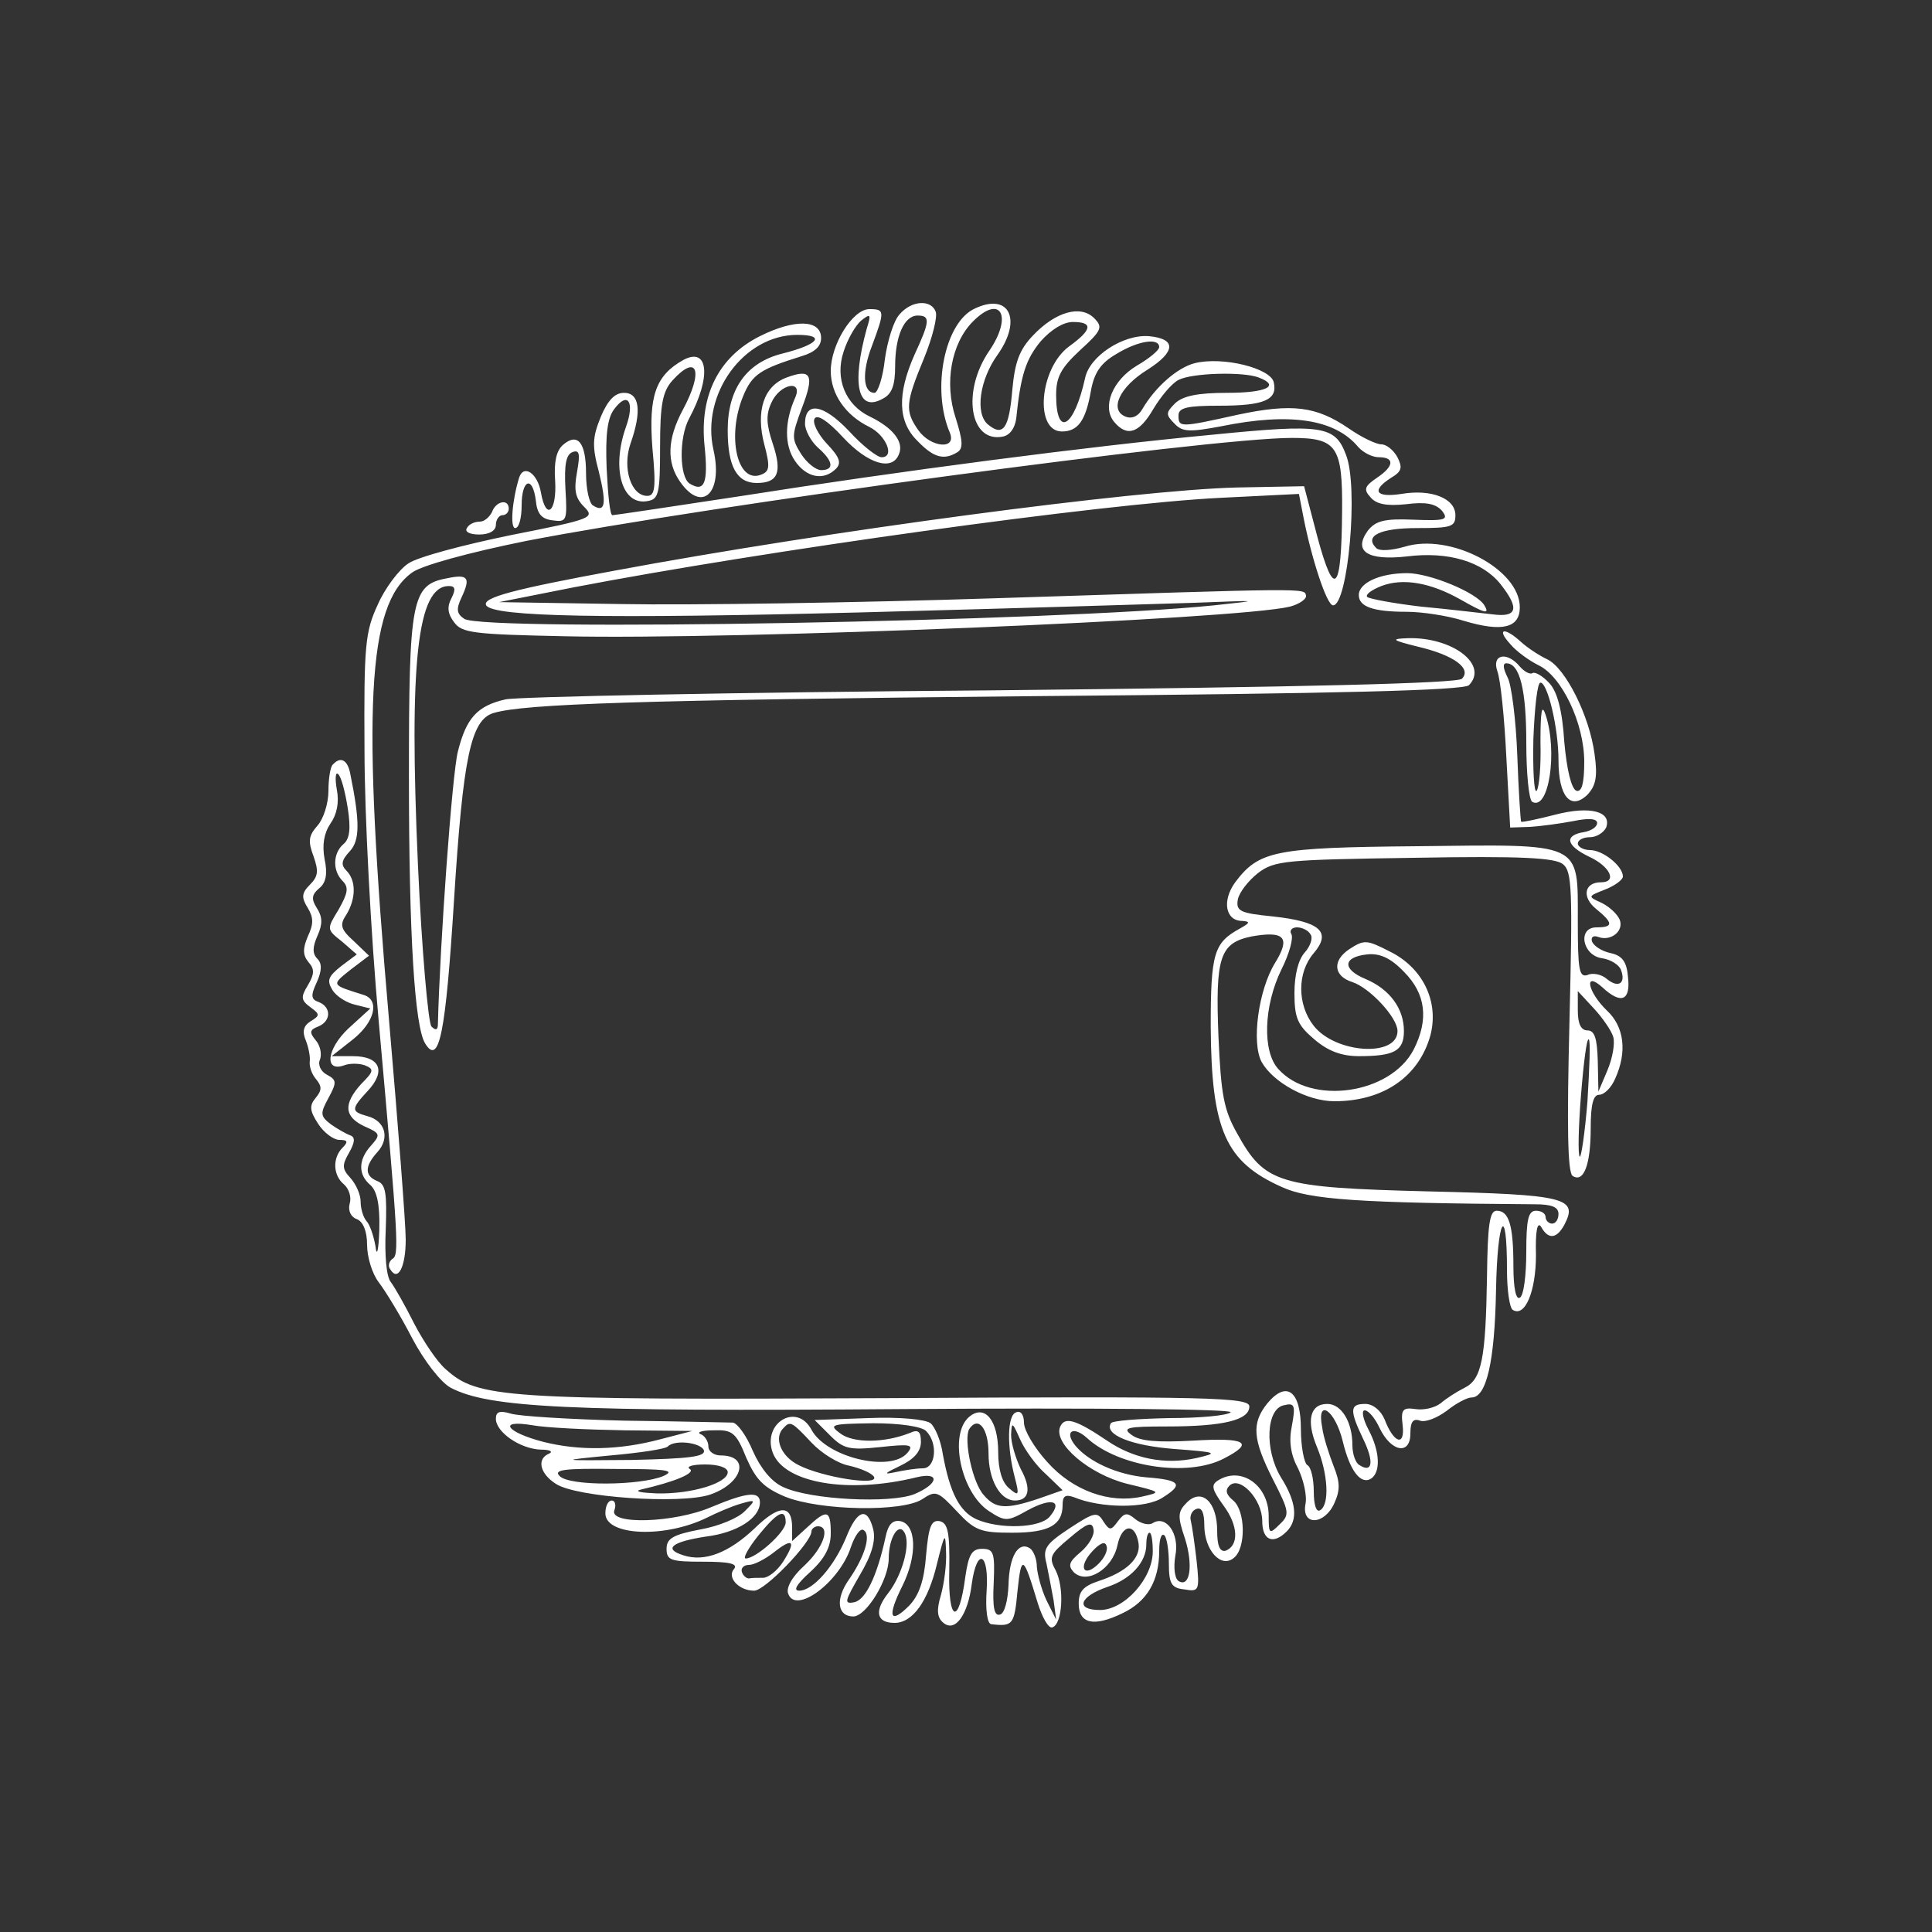 <?xml version="1.0" standalone="no"?>
<!DOCTYPE svg PUBLIC "-//W3C//DTD SVG 20010904//EN"
 "http://www.w3.org/TR/2001/REC-SVG-20010904/DTD/svg10.dtd">
<svg version="1.0" xmlns="http://www.w3.org/2000/svg"
 width="300pt" height="300pt" viewBox="0 0 300 300"
 preserveAspectRatio="xMidYMid meet">
<rect x="0" y="0" width="300" height="300" fill="#333333" stroke="none"/>
<g transform="translate(0,300) scale(0.1,-0.1)"
fill="#fff" stroke="none">
<path d="M1397 2512 c-9 -9 -19 -41 -23 -70 -3 -28 -11 -52 -16 -52 -18 0 -20
32 -4 73 20 54 20 57 -4 57 -26 0 -60 -55 -60 -96 0 -36 23 -69 60 -87 26 -13
40 -47 19 -47 -7 0 -30 18 -51 41 -40 42 -68 46 -68 11 0 -10 9 -27 20 -37 24
-21 26 -35 5 -35 -8 0 -22 11 -31 25 -15 24 -15 28 1 71 20 52 15 62 -23 48
-36 -13 -49 -52 -35 -105 9 -34 8 -41 -5 -46 -37 -15 -54 59 -28 122 14 34 27
42 91 62 20 6 30 15 30 28 0 29 -41 30 -95 3 -64 -32 -94 -92 -86 -170 6 -58
0 -73 -23 -59 -16 10 -17 71 -1 101 35 65 30 112 -9 91 -43 -24 -54 -56 -48
-136 6 -63 4 -75 -8 -75 -25 0 -39 43 -26 81 18 51 14 79 -10 79 -14 0 -25
-11 -36 -37 -13 -32 -14 -45 -3 -86 12 -49 10 -64 -9 -52 -6 3 -11 26 -11 50
0 48 -13 64 -36 44 -10 -9 -14 -26 -12 -55 3 -48 -14 -64 -22 -19 -5 30 -27
45 -34 23 -11 -36 -14 -78 -6 -78 6 0 10 16 10 35 0 41 17 47 22 8 2 -21 9
-29 26 -31 22 -3 23 -1 20 49 -2 38 1 53 11 57 11 4 12 -3 7 -31 -5 -28 -3
-40 11 -54 17 -17 13 -19 -114 -44 -73 -15 -145 -34 -159 -44 -14 -9 -36 -38
-47 -63 -20 -43 -22 -63 -21 -227 0 -99 10 -288 22 -420 31 -347 32 -364 21
-370 -5 -4 -7 -11 -3 -16 12 -20 24 4 24 46 0 25 -12 179 -26 342 -42 482 -34
644 36 694 15 11 88 31 177 49 278 54 1060 160 1189 160 70 0 79 -13 78 -115
-1 -124 -12 -136 -38 -40 l-21 80 -105 -2 c-158 -4 -632 -67 -965 -129 -157
-29 -207 -42 -200 -54 11 -18 185 -21 580 -11 226 6 460 13 520 15 103 4 105
4 30 -4 -243 -25 -1132 -41 -1164 -21 -12 8 -13 15 -4 34 14 30 10 36 -23 29
-55 -10 -59 -33 -59 -307 0 -250 9 -388 25 -415 22 -36 32 15 45 222 14 222
26 281 62 291 48 14 223 20 837 26 480 4 668 9 677 17 31 32 -26 75 -95 73
-27 -1 -25 -3 15 -13 56 -13 85 -34 69 -50 -7 -7 -240 -13 -733 -18 -397 -3
-735 -10 -752 -14 -44 -10 -61 -29 -74 -81 -9 -35 -28 -301 -31 -423 0 -9 -3
-11 -10 -4 -5 5 -15 118 -21 251 -14 315 -1 433 48 433 10 0 11 -5 4 -19 -7
-13 -6 -24 4 -37 12 -17 30 -19 172 -22 261 -6 1044 26 1126 46 15 4 26 12 25
17 -3 12 12 12 -483 -4 -214 -7 -475 -11 -580 -9 l-190 3 116 23 c297 57 820
130 1005 139 l121 6 7 -36 c12 -62 36 -137 46 -137 23 0 40 184 20 234 -17 45
-36 48 -207 31 -192 -18 -483 -56 -737 -96 -105 -16 -192 -29 -195 -29 -4 0
-7 33 -9 73 -2 51 1 78 12 92 21 28 32 11 18 -28 -23 -65 -6 -123 34 -115 17
3 19 12 19 85 0 65 4 85 19 102 39 43 49 15 16 -46 -24 -45 -25 -81 -4 -111
34 -49 67 -18 52 49 -20 87 47 179 130 179 45 0 33 -15 -23 -29 -56 -14 -85
-55 -85 -119 0 -56 14 -82 45 -82 33 0 40 16 25 61 -10 30 -11 45 -2 64 13 29
49 36 37 8 -17 -38 -17 -74 -1 -98 18 -27 45 -32 64 -13 9 9 6 18 -14 39 -14
15 -23 33 -19 39 4 7 20 -3 44 -29 39 -42 77 -53 87 -26 8 19 -10 41 -45 58
-38 18 -55 59 -41 101 6 19 18 40 27 48 15 12 16 10 9 -12 -24 -87 -14 -131
25 -109 14 7 19 21 19 50 0 47 14 79 35 79 20 0 19 -9 -5 -61 -27 -61 -26
-104 5 -134 25 -26 41 -30 62 -17 9 6 8 18 -3 53 -18 54 -7 116 27 150 43 43
62 8 25 -46 -43 -63 -30 -143 21 -133 11 2 19 13 21 28 7 68 15 92 38 120 16
18 35 30 50 30 32 0 30 -12 -6 -38 -46 -34 -54 -132 -11 -132 25 0 37 17 45
63 5 28 15 43 39 57 34 21 67 26 67 11 0 -5 -16 -18 -35 -29 -38 -23 -54 -64
-35 -87 20 -24 39 -18 61 20 12 20 29 40 39 45 21 11 100 13 124 4 35 -13 13
-24 -48 -24 -47 0 -69 -5 -81 -16 -15 -15 -15 -18 -1 -32 12 -13 24 -13 72 -4
108 22 177 11 213 -32 8 -9 22 -16 32 -16 25 0 24 -14 -3 -32 -19 -13 -21 -18
-10 -30 9 -11 25 -14 55 -11 31 4 46 1 56 -10 11 -14 6 -16 -44 -14 -46 2 -59
-2 -71 -17 -23 -32 -1 -47 61 -40 64 8 117 -8 145 -43 30 -38 26 -52 -12 -47
-18 2 -68 8 -111 12 -43 5 -80 12 -84 15 -3 4 7 11 22 17 34 13 77 5 123 -21
37 -21 46 -24 37 -9 -12 20 -85 50 -120 50 -42 0 -75 -15 -75 -34 0 -18 22
-26 74 -26 24 0 64 -6 89 -14 60 -18 87 -11 87 21 0 59 -108 116 -179 94 -21
-6 -39 -7 -44 -2 -19 19 6 31 64 31 53 0 59 2 59 20 0 26 -37 41 -84 33 -40
-6 -47 5 -16 25 17 10 18 16 10 32 -6 11 -17 20 -25 20 -8 0 -31 11 -51 25
-50 34 -87 39 -172 21 -90 -20 -92 -20 -92 -1 0 12 14 15 63 15 70 0 91 9 85
36 -4 22 -79 41 -123 30 -27 -7 -61 -37 -81 -71 -6 -11 -16 -16 -26 -12 -26
10 -10 46 34 73 44 28 45 48 2 52 -40 3 -92 -31 -99 -65 -17 -77 -45 -94 -45
-26 0 28 8 42 37 69 34 31 36 36 22 50 -21 21 -60 10 -95 -27 -21 -22 -28 -41
-32 -84 -5 -60 -14 -74 -38 -54 -20 17 -13 69 15 108 39 55 18 97 -35 72 -47
-21 -68 -125 -39 -193 11 -27 -30 -23 -49 4 -21 30 -20 42 9 112 13 32 21 64
18 72 -7 19 -37 18 -56 -4z"/>
<path d="M764 2205 c-4 -8 -12 -15 -19 -15 -8 0 -17 -4 -20 -10 -4 -6 5 -10
19 -10 16 0 26 6 26 15 0 8 5 15 10 15 6 0 10 5 10 10 0 16 -20 12 -26 -5z"/>
<path d="M2345 2000 c10 -12 30 -26 44 -33 36 -17 71 -90 71 -150 0 -34 -4
-47 -12 -45 -8 3 -15 32 -19 76 -3 49 -11 78 -23 91 -10 11 -22 18 -26 16 -4
-3 -13 2 -20 10 -20 24 -44 19 -35 -7 5 -13 11 -72 14 -133 l6 -110 30 1 c17
1 47 5 68 9 24 5 37 4 37 -3 0 -6 -9 -12 -20 -14 -32 -5 -28 -21 7 -38 33 -15
45 -40 19 -40 -26 0 -30 -23 -8 -41 27 -22 28 -29 1 -29 -30 0 -22 -44 9 -48
13 -2 26 -10 29 -18 8 -21 -4 -29 -22 -14 -8 7 -22 10 -30 6 -13 -4 -15 8 -15
84 0 124 9 119 -250 116 -221 -2 -245 -7 -282 -56 -21 -29 -15 -60 11 -60 13
-1 12 -3 -4 -12 -40 -22 -45 -38 -45 -152 1 -161 23 -210 110 -249 43 -20 120
-25 393 -27 26 0 37 -4 37 -15 0 -8 -4 -15 -10 -15 -5 0 -10 5 -10 10 0 6 -7
10 -15 10 -12 0 -15 -14 -15 -64 0 -36 -4 -68 -10 -71 -6 -4 -10 15 -10 49 0
64 -7 86 -26 86 -11 0 -14 -22 -15 -102 -2 -127 -8 -160 -35 -173 -12 -6 -29
-17 -37 -24 -9 -7 -26 -11 -39 -9 -20 3 -23 -1 -20 -25 4 -34 -14 -28 -28 9
-6 14 -18 24 -30 24 -24 0 -25 -9 -3 -55 17 -35 14 -53 -6 -40 -6 3 -11 17
-11 31 0 36 -17 64 -39 64 -27 0 -33 -26 -16 -67 17 -41 20 -89 5 -98 -6 -4
-10 8 -10 29 0 19 -4 38 -10 41 -5 3 -10 29 -10 56 0 59 -22 76 -52 40 -25
-31 -23 -56 9 -119 25 -49 26 -54 10 -69 -16 -16 -17 -15 -17 13 0 48 -43 78
-79 55 -11 -7 -9 -14 9 -39 23 -31 24 -62 3 -70 -9 -2 -13 8 -13 31 0 45 -24
67 -47 44 -14 -14 -15 -21 -3 -56 13 -41 8 -77 -10 -66 -6 4 -8 21 -5 39 7 34
-14 64 -35 51 -6 -4 -18 -1 -27 6 -13 11 -17 10 -27 -3 -11 -15 -13 -15 -23 0
-9 15 -14 14 -52 -11 -38 -25 -42 -32 -36 -55 3 -15 8 -40 11 -57 l4 -30 -15
30 c-8 17 -14 40 -15 52 0 12 -5 25 -11 29 -18 11 -32 -13 -33 -57 -1 -24 -6
-44 -13 -46 -9 -3 -12 10 -10 49 2 47 0 53 -18 53 -16 0 -21 -9 -26 -43 -10
-77 -27 -71 -25 9 1 60 -2 74 -15 77 -13 2 -17 -8 -21 -53 -3 -40 -11 -62 -26
-78 -30 -30 -35 -18 -11 30 24 48 22 96 -3 101 -12 2 -19 -5 -23 -25 -13 -60
-31 -98 -49 -101 -16 -3 -14 2 9 42 19 32 25 54 21 71 -9 36 -25 31 -42 -12
-19 -46 -52 -83 -73 -83 -10 0 -4 10 17 29 23 21 32 39 32 60 0 37 -6 38 -37
9 l-23 -21 0 21 c0 36 -20 36 -58 -1 -40 -38 -78 -53 -111 -42 -32 10 -17 21
35 29 49 6 84 29 84 53 0 18 -20 16 -75 -7 -58 -25 -160 -28 -151 -5 3 8 1 15
-4 15 -6 0 -10 -9 -10 -20 0 -35 93 -39 159 -6 14 7 37 17 51 21 24 7 24 6 7
-11 -10 -11 -41 -24 -70 -29 -42 -8 -52 -14 -52 -30 0 -18 7 -20 57 -20 40 0
54 -3 48 -11 -12 -13 7 -34 31 -34 17 0 89 75 89 92 0 4 5 8 10 8 20 0 9 -33
-21 -61 -19 -17 -29 -35 -25 -44 12 -32 79 18 97 72 6 18 15 31 20 27 12 -7 2
-41 -23 -77 -21 -30 -18 -57 7 -57 20 0 55 57 55 90 0 32 15 56 24 41 11 -17
-3 -67 -25 -95 -22 -28 -18 -46 10 -46 28 0 52 33 66 92 12 48 13 50 14 18 1
-19 -3 -49 -8 -67 -7 -23 -6 -35 4 -43 18 -15 38 12 44 61 8 57 27 48 23 -11
-2 -30 1 -51 7 -52 34 -4 36 -1 41 52 6 57 9 55 31 -18 7 -23 17 -41 23 -39
16 5 19 62 5 89 -11 20 -8 25 22 50 27 23 35 26 37 13 2 -8 -7 -24 -20 -35
-18 -15 -20 -21 -11 -31 20 -20 60 4 68 41 7 34 28 36 33 3 3 -23 -19 -44 -62
-58 -24 -8 -31 -16 -31 -35 0 -31 23 -37 68 -15 38 18 57 50 57 97 0 17 3 28
8 24 4 -4 7 -24 7 -44 0 -31 4 -38 24 -40 23 -4 24 -2 19 45 -3 26 -7 54 -9
62 -2 7 2 16 9 18 8 3 12 -6 12 -25 0 -39 26 -68 46 -51 19 15 18 73 -1 89
-11 9 -13 16 -6 23 16 16 51 -21 51 -55 0 -30 17 -37 38 -16 18 18 15 46 -9
84 -26 43 -23 107 5 112 16 4 18 0 12 -32 -5 -24 -2 -45 10 -67 8 -17 14 -42
11 -55 -6 -34 30 -32 45 2 9 20 9 32 -1 57 -7 18 -16 45 -18 61 -9 46 20 27
32 -22 11 -46 28 -68 44 -58 15 10 14 42 -4 76 -9 17 -11 30 -6 30 6 0 16 -12
23 -27 18 -38 48 -43 48 -9 0 18 4 24 15 20 8 -3 26 4 41 15 15 12 32 21 39
21 23 0 36 55 38 167 2 111 17 138 17 31 0 -31 4 -59 9 -62 19 -12 36 29 36
85 -1 37 2 53 8 44 11 -20 24 -19 36 3 22 42 3 47 -211 52 -233 6 -254 12
-297 90 -21 37 -25 61 -29 150 -5 124 2 146 52 156 51 9 60 -2 36 -41 -26 -42
-37 -124 -21 -154 18 -32 71 -61 113 -61 76 0 131 38 149 102 14 53 -12 106
-64 131 -35 18 -39 18 -62 3 -27 -18 -24 -42 5 -51 27 -9 70 -55 70 -76 0 -41
-96 -35 -130 8 -26 33 -26 83 0 113 28 33 10 49 -64 57 -50 5 -57 8 -54 26 2
11 16 29 31 41 26 20 43 21 243 24 167 3 219 0 231 -10 14 -11 15 -40 10 -245
-4 -161 -3 -234 5 -239 17 -11 28 17 28 74 0 37 4 52 13 52 8 0 19 11 25 25
19 42 14 81 -13 106 -30 29 -36 62 -7 36 29 -27 44 -21 40 15 -2 25 -9 34 -27
38 -14 3 -26 11 -29 18 -2 7 2 10 10 7 19 -7 40 9 33 27 -4 9 -16 20 -28 26
-22 10 -22 10 6 21 15 6 27 15 27 20 0 16 -31 41 -51 41 -10 0 -19 5 -19 10 0
6 9 10 19 10 10 0 21 7 25 15 9 25 -25 34 -79 20 -27 -7 -51 -12 -53 -11 -1 2
-4 48 -6 103 -2 55 -9 110 -15 121 -7 14 -8 22 -2 22 21 0 31 -41 31 -124 0
-47 4 -87 9 -91 26 -15 40 78 21 135 -6 18 -8 6 -8 -43 1 -37 -2 -70 -6 -75
-4 -4 -6 32 -5 81 2 48 6 87 11 87 11 0 28 -70 28 -121 0 -56 19 -78 45 -53
13 14 16 28 11 63 -8 60 -45 133 -73 147 -13 6 -31 18 -41 27 -26 24 -39 21
-17 -3z m-310 -451 c4 -5 0 -18 -9 -28 -10 -11 -16 -35 -16 -63 0 -39 5 -50
31 -72 21 -18 42 -26 69 -26 55 0 70 8 70 39 0 35 -22 65 -60 81 -36 15 -35
34 3 38 19 2 36 -5 57 -27 34 -34 39 -74 15 -121 -36 -69 -159 -87 -210 -30
-25 27 -23 98 5 155 12 24 19 49 15 55 -3 5 1 10 9 10 8 0 18 -5 21 -11z m470
-159 c3 -10 -1 -33 -9 -52 l-14 -33 -1 48 c-1 35 -5 47 -16 47 -10 0 -15 10
-15 31 l0 30 25 -27 c13 -14 27 -34 30 -44z m-40 -100 c-4 -50 -10 -89 -12
-86 -3 3 -2 46 2 96 4 50 9 89 12 86 3 -2 1 -45 -2 -96z m-1245 -654 c0 -15
-46 -56 -62 -56 -5 0 4 16 19 35 30 37 43 44 43 21z m570 -45 c0 -42 -44 -91
-82 -91 -39 0 -32 21 12 36 36 12 60 38 60 66 0 10 2 18 5 18 3 0 5 -13 5 -29z
m-574 -16 c-9 -14 -23 -25 -31 -25 -8 0 -18 0 -22 -1 -4 0 -9 4 -11 10 -2 6 3
11 11 11 8 0 25 9 38 19 30 24 36 19 15 -14z m490 -3 c-23 -23 -33 -6 -10 19
12 13 20 16 22 9 3 -7 -3 -19 -12 -28z"/>
<path d="M517 1813 c-4 -3 -7 -22 -7 -41 0 -20 -8 -44 -17 -54 -14 -16 -15
-24 -6 -48 8 -23 7 -31 -6 -44 -13 -13 -13 -20 -3 -36 9 -15 9 -25 0 -44 -8
-19 -8 -29 1 -40 10 -11 9 -19 -1 -36 -11 -18 -11 -23 4 -34 15 -11 15 -13 0
-22 -11 -7 -13 -16 -7 -30 4 -10 7 -25 6 -32 -1 -8 3 -20 10 -28 9 -11 9 -17
-1 -29 -10 -12 -9 -20 4 -40 9 -14 24 -25 33 -25 13 0 14 -3 5 -12 -16 -16
-15 -43 2 -57 8 -7 12 -20 9 -30 -3 -11 2 -21 11 -24 10 -4 16 -19 16 -40 0
-19 8 -45 18 -58 10 -13 34 -52 52 -87 19 -36 45 -69 60 -77 60 -31 180 -37
703 -33 297 2 513 0 508 -5 -5 -5 -48 -9 -95 -9 -48 -1 -89 -4 -91 -8 -11 -18
33 -35 99 -40 66 -5 69 -6 34 -14 -49 -11 -98 -1 -139 27 -49 33 -66 38 -73
21 -10 -26 45 -73 104 -88 54 -13 54 -13 23 -20 -50 -11 -107 9 -147 54 -20
22 -36 49 -36 61 0 12 -5 19 -12 16 -14 -4 -15 -53 -2 -102 7 -27 6 -29 -9
-16 -11 9 -17 29 -17 56 0 50 -21 75 -45 55 -32 -27 -13 -117 30 -146 26 -17
29 -17 61 1 37 20 55 15 34 -10 -15 -18 -78 -20 -114 -4 -26 12 -41 41 -52
101 -3 21 -12 42 -19 48 -8 6 -47 10 -97 8 l-83 -3 24 -24 c21 -21 30 -23 78
-18 46 5 53 4 42 -9 -26 -31 -126 -7 -149 36 -23 43 -77 10 -60 -36 18 -47
117 -64 223 -38 37 9 35 -10 -3 -26 -37 -15 -162 -9 -204 11 -18 8 -35 29 -47
56 -10 24 -24 43 -31 44 -7 0 -83 2 -168 3 -85 2 -165 7 -177 11 -17 5 -23 3
-23 -8 0 -21 38 -47 70 -48 14 0 19 -3 13 -6 -20 -8 -15 -31 10 -47 31 -21
193 -32 239 -17 51 17 64 61 17 61 -10 0 -19 6 -19 14 0 8 -6 17 -12 19 -7 3
2 6 20 6 29 1 35 -3 51 -43 15 -34 27 -46 60 -60 55 -22 182 -24 213 -4 21 14
24 13 54 -19 28 -30 37 -33 86 -33 57 0 78 12 78 43 0 14 4 17 18 12 41 -17
112 -18 138 0 32 20 27 27 -26 31 -45 4 -89 24 -110 49 -18 22 -4 32 18 12 49
-45 156 -61 212 -32 49 25 35 33 -47 28 -56 -3 -83 -1 -96 9 -15 11 -7 13 55
13 88 0 128 10 128 31 0 14 -56 16 -562 13 -599 -3 -636 0 -686 45 -13 11 -35
44 -49 71 -14 28 -30 56 -36 64 -7 8 -10 42 -8 82 2 56 0 70 -13 75 -20 8 -20
23 0 45 20 22 12 49 -16 56 -25 7 -25 11 1 39 29 31 19 54 -23 54 l-33 0 33
26 c34 27 42 61 17 69 -51 16 -51 15 -21 39 l29 22 -24 23 c-20 18 -22 25 -11
41 15 25 15 53 0 68 -9 9 -8 16 5 30 16 17 16 46 1 120 -4 22 -15 28 -27 15z
m23 -68 c5 -32 3 -48 -7 -56 -16 -14 -17 -41 -1 -57 10 -10 8 -19 -6 -44 -19
-31 -19 -31 5 -50 l23 -20 -24 -18 c-20 -16 -23 -22 -14 -37 6 -10 22 -20 35
-23 l24 -6 -34 -31 c-34 -32 -38 -69 -6 -57 8 3 22 3 31 0 15 -6 15 -9 -5 -29
-28 -31 -27 -51 5 -66 25 -11 25 -13 10 -30 -20 -22 -20 -45 -1 -61 10 -9 15
-29 14 -69 -1 -33 -4 -44 -6 -26 -3 17 -9 34 -14 39 -5 6 -9 19 -9 30 0 11 -7
27 -16 37 -13 14 -13 20 -2 39 9 16 10 24 2 27 -6 2 -20 10 -30 17 -17 13 -17
17 -4 41 13 24 13 28 -2 36 -10 5 -15 16 -11 24 3 9 0 22 -7 30 -10 12 -9 16
4 21 20 8 21 30 1 38 -12 4 -13 10 -3 31 8 18 8 29 1 36 -8 8 -8 18 0 36 8 18
8 29 -1 43 -9 14 -8 21 4 31 10 8 13 22 8 45 -4 22 -1 40 9 55 10 14 14 33 10
53 -3 17 -2 28 2 24 5 -4 11 -28 15 -53z m430 -966 l105 -1 -50 -13 c-64 -17
-125 -18 -181 -4 -58 15 -72 35 -18 26 21 -4 86 -7 144 -8z m290 -19 c16 -17
42 -33 59 -36 17 -4 34 -11 38 -17 9 -15 -80 -1 -117 18 -28 14 -39 43 -23 58
10 11 13 9 43 -23z m178 18 c19 -19 15 -58 -5 -58 -10 0 -29 -3 -43 -6 -19 -4
-17 -2 8 10 21 10 32 22 32 37 0 16 -4 20 -17 14 -40 -16 -88 -16 -108 -1 -19
14 -15 15 51 16 41 0 75 -5 82 -12z m97 -35 c0 -41 18 -73 41 -73 22 0 26 18
9 49 -8 17 -15 40 -15 53 1 21 2 20 14 -7 7 -16 25 -41 40 -54 l26 -25 -37
-13 c-51 -17 -67 -16 -85 5 -18 19 -32 87 -23 103 14 21 30 1 30 -38z m-442 5
c3 -10 -23 -13 -112 -15 -115 -1 -115 -1 -33 7 45 4 86 10 89 14 11 11 51 6
56 -6z m37 -34 c0 -17 -56 -34 -109 -33 -25 1 -37 3 -26 6 53 12 86 26 76 32
-6 4 5 7 24 7 21 0 35 -5 35 -12z m-100 -6 c-36 -15 -146 -16 -161 0 -10 10 7
12 87 11 79 0 94 -2 74 -11z"/>
</g>
</svg>
